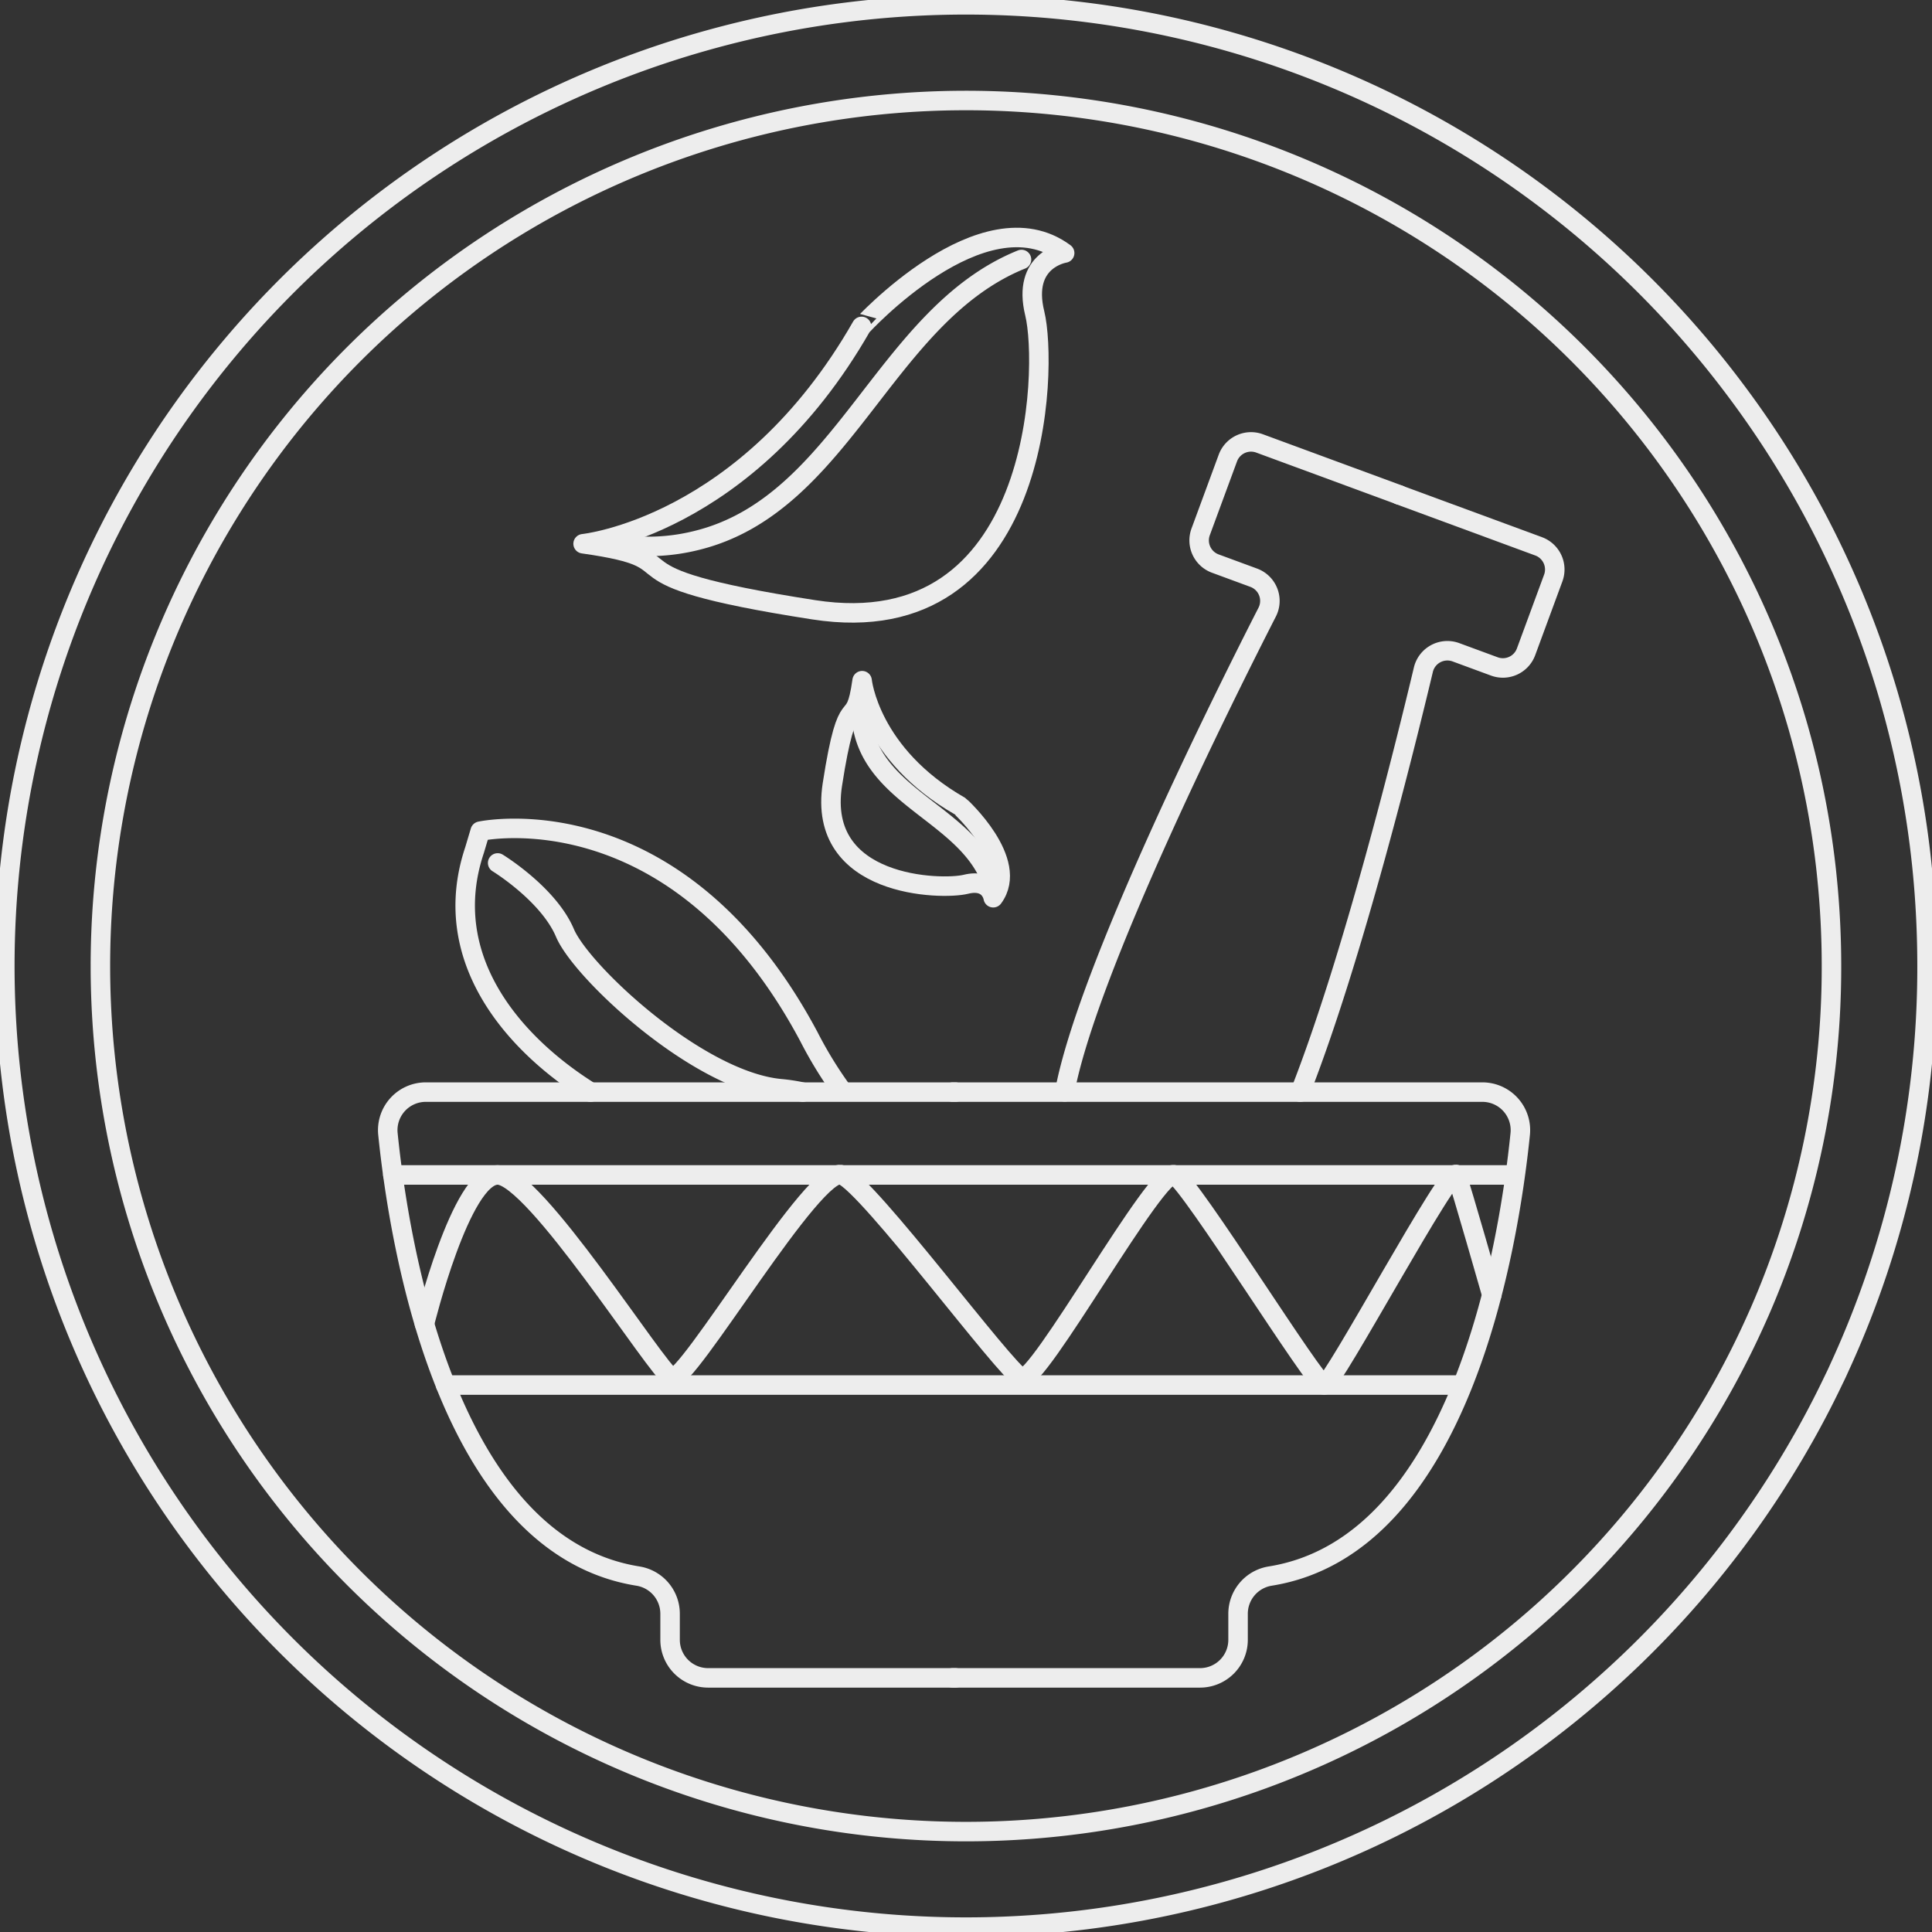 <svg id="Group_25" data-name="Group 25" xmlns="http://www.w3.org/2000/svg" xmlns:xlink="http://www.w3.org/1999/xlink" width="148.659" height="148.659" viewBox="0 0 148.659 148.659">
  <rect x="0" y="0" width="148.659" height="148.659" fill="#333333" stroke="none"/>
  <defs>
    <clipPath id="clip-path">
      <rect id="Rectangle_26" data-name="Rectangle 26" width="148.659" height="148.659" fill="none" stroke="#ededed" stroke-width="1.5"/>
    </clipPath>
  </defs>
  <g id="Group_22" data-name="Group 22">
    <g id="Group_21" data-name="Group 21" clip-path="url(#clip-path)">
      <path id="Path_71" data-name="Path 71" d="M149.537,68.554c-.021-.213-.042-.427-.066-.638a73.561,73.561,0,0,0-1.942-10.623c-.068-.268-.14-.536-.213-.8q-.433-1.6-.938-3.167c-.089-.276-.177-.549-.27-.823a73.266,73.266,0,0,0-2.879-7.294q-.212-.464-.43-.923a73.71,73.71,0,0,0-6.548-11.156c-.226-.317-.455-.634-.687-.948a73.956,73.956,0,1,0-8.768,97.471c.26-.245.521-.495.778-.746a74.163,74.163,0,0,0,12.76-16.547c.134-.232.264-.464.393-.7q1.067-1.928,2.018-3.928.2-.4.383-.815A73.648,73.648,0,0,0,149.9,75.952Q149.9,72.206,149.537,68.554ZM136.8,103.048a66.172,66.172,0,0,1-5.41,9.81c-.211.319-.428.638-.647.953a66.6,66.6,0,1,1-4.976-82.055q.314.354.625.714a66.659,66.659,0,0,1,8.32,12.122c.126.234.251.47.372.708a65.485,65.485,0,0,1,3.524,8.045c.089.238.174.479.255.719q.623,1.784,1.144,3.611c.076.27.151.542.225.814a66.375,66.375,0,0,1,1.874,9.766c.028.245.055.491.079.738a67.286,67.286,0,0,1,.361,6.96,66.375,66.375,0,0,1-5.538,26.63C136.938,102.737,136.87,102.893,136.8,103.048Z" transform="translate(-1.622 -1.622)" fill="none" stroke="#ededed" stroke-linecap="round" stroke-linejoin="round" stroke-width="1.5"/>
      <path id="Path_72" data-name="Path 72" d="M274.752,98.007s-3.321.5-2.3,4.65.557,25.526-17.008,22.8-8.331-3.755-17.746-5.081c0,0,12.583-1.255,21.427-16.724C259.126,103.655,268.489,93.383,274.752,98.007Z" transform="translate(-192.831 -78.537)" fill="none" stroke="#ededed" stroke-linecap="round" stroke-linejoin="round" stroke-width="1.5"/>
      <path id="Path_73" data-name="Path 73" d="M281.364,105.782c-10.592,4.28-13.7,18.854-25.006,21.619a15.336,15.336,0,0,1-6.414.22" transform="translate(-202.764 -85.815)" fill="none" stroke="#ededed" stroke-linecap="round" stroke-linejoin="round" stroke-width="1.5"/>
      <path id="Path_74" data-name="Path 74" d="M351.24,294.2s-.224-1.5-2.1-1.036-11.5.251-10.278-7.666,1.692-3.755,2.29-8c0,0,.566,5.671,7.538,9.657C348.7,287.161,353.325,291.381,351.24,294.2Z" transform="translate(-274.816 -225.123)" fill="none" stroke="#ededed" stroke-linecap="round" stroke-linejoin="round" stroke-width="1.5"/>
      <path id="Path_75" data-name="Path 75" d="M360.926,297.184c-1.929-4.774-8.5-6.173-9.744-11.271a6.911,6.911,0,0,1-.1-2.891" transform="translate(-284.725 -229.599)" fill="none" stroke="#ededed" stroke-linecap="round" stroke-linejoin="round" stroke-width="1.5"/>
      <path id="Path_76" data-name="Path 76" d="M199.276,357.979c-6.01-3.753-11.7-10.361-8.929-18.629l.433-1.45s15.116-3.294,25.293,15.811a31.63,31.63,0,0,0,2.552,4.164" transform="translate(-153.831 -273.943)" fill="none" stroke="#ededed" stroke-linecap="round" stroke-linejoin="round" stroke-width="1.5"/>
      <path id="Path_77" data-name="Path 77" d="M202.865,351.771s3.906,2.385,5.179,5.389,10.255,11.4,16.6,11.985a13.536,13.536,0,0,1,1.7.262" transform="translate(-164.572 -285.371)" fill="none" stroke="#ededed" stroke-linecap="round" stroke-linejoin="round" stroke-width="1.5"/>
    </g>
  </g>
  <g id="Group_24" data-name="Group 24">
    <g id="Group_23" data-name="Group 23" clip-path="url(#clip-path)">
      <path id="Path_78" data-name="Path 78" d="M201.749,445.2H160.985a2.928,2.928,0,0,0-2.912,3.226c.879,8.62,4.592,31.692,19.257,34.017a2.937,2.937,0,0,1,2.453,2.912v1.989a2.928,2.928,0,0,0,2.927,2.928h19.038" transform="translate(-128.223 -361.167)" fill="none" stroke="#ededed" stroke-linecap="round" stroke-linejoin="round" stroke-width="1.5"/>
      <path id="Path_79" data-name="Path 79" d="M388.317,445.2h40.764a2.928,2.928,0,0,1,2.912,3.226c-.879,8.62-4.592,31.692-19.257,34.017a2.937,2.937,0,0,0-2.453,2.912v1.989a2.928,2.928,0,0,1-2.927,2.928H388.317" transform="translate(-315.019 -361.167)" fill="none" stroke="#ededed" stroke-linecap="round" stroke-linejoin="round" stroke-width="1.5"/>
      <path id="Path_80" data-name="Path 80" d="M434,230.145c1.731-9.339,12.289-30.473,15.582-36.919a1.9,1.9,0,0,0-1.035-2.644l-2.961-1.091a1.9,1.9,0,0,1-1.125-2.438l2.094-5.681a1.9,1.9,0,0,1,2.438-1.125l10.74,3.957" transform="translate(-352.076 -146.128)" fill="none" stroke="#ededed" stroke-linecap="round" stroke-linejoin="round" stroke-width="1.5"/>
      <path id="Path_81" data-name="Path 81" d="M530.025,247.679c4.035-10.275,8.1-26.734,9.476-32.508a1.9,1.9,0,0,1,2.5-1.34l2.961,1.091A1.9,1.9,0,0,0,547.4,213.8l2.094-5.681a1.9,1.9,0,0,0-1.125-2.438l-10.74-3.958" transform="translate(-429.978 -163.643)" fill="none" stroke="#ededed" stroke-linecap="round" stroke-linejoin="round" stroke-width="1.5"/>
      <line id="Line_9" data-name="Line 9" x2="85.976" transform="translate(30.229 90.407)" fill="none" stroke="#ededed" stroke-linecap="round" stroke-linejoin="round" stroke-width="1.5"/>
      <line id="Line_10" data-name="Line 10" x2="77.791" transform="translate(34.285 106.572)" fill="none" stroke="#ededed" stroke-linecap="round" stroke-linejoin="round" stroke-width="1.5"/>
      <path id="Path_82" data-name="Path 82" d="M173.023,490.241s2.8-11.468,5.633-11.468,12.27,15.062,13.388,15.613,11.038-16.46,13.113-15.613,12.586,15.088,13.806,15.627,10.494-16.313,11.773-15.627,10.872,16.165,11.512,16.165,9.83-17.171,10.191-16.165S255.15,488,255.15,488" transform="translate(-140.363 -388.366)" fill="none" stroke="#ededed" stroke-linecap="round" stroke-linejoin="round" stroke-width="1.5"/>
    </g>
  </g>
</svg>
